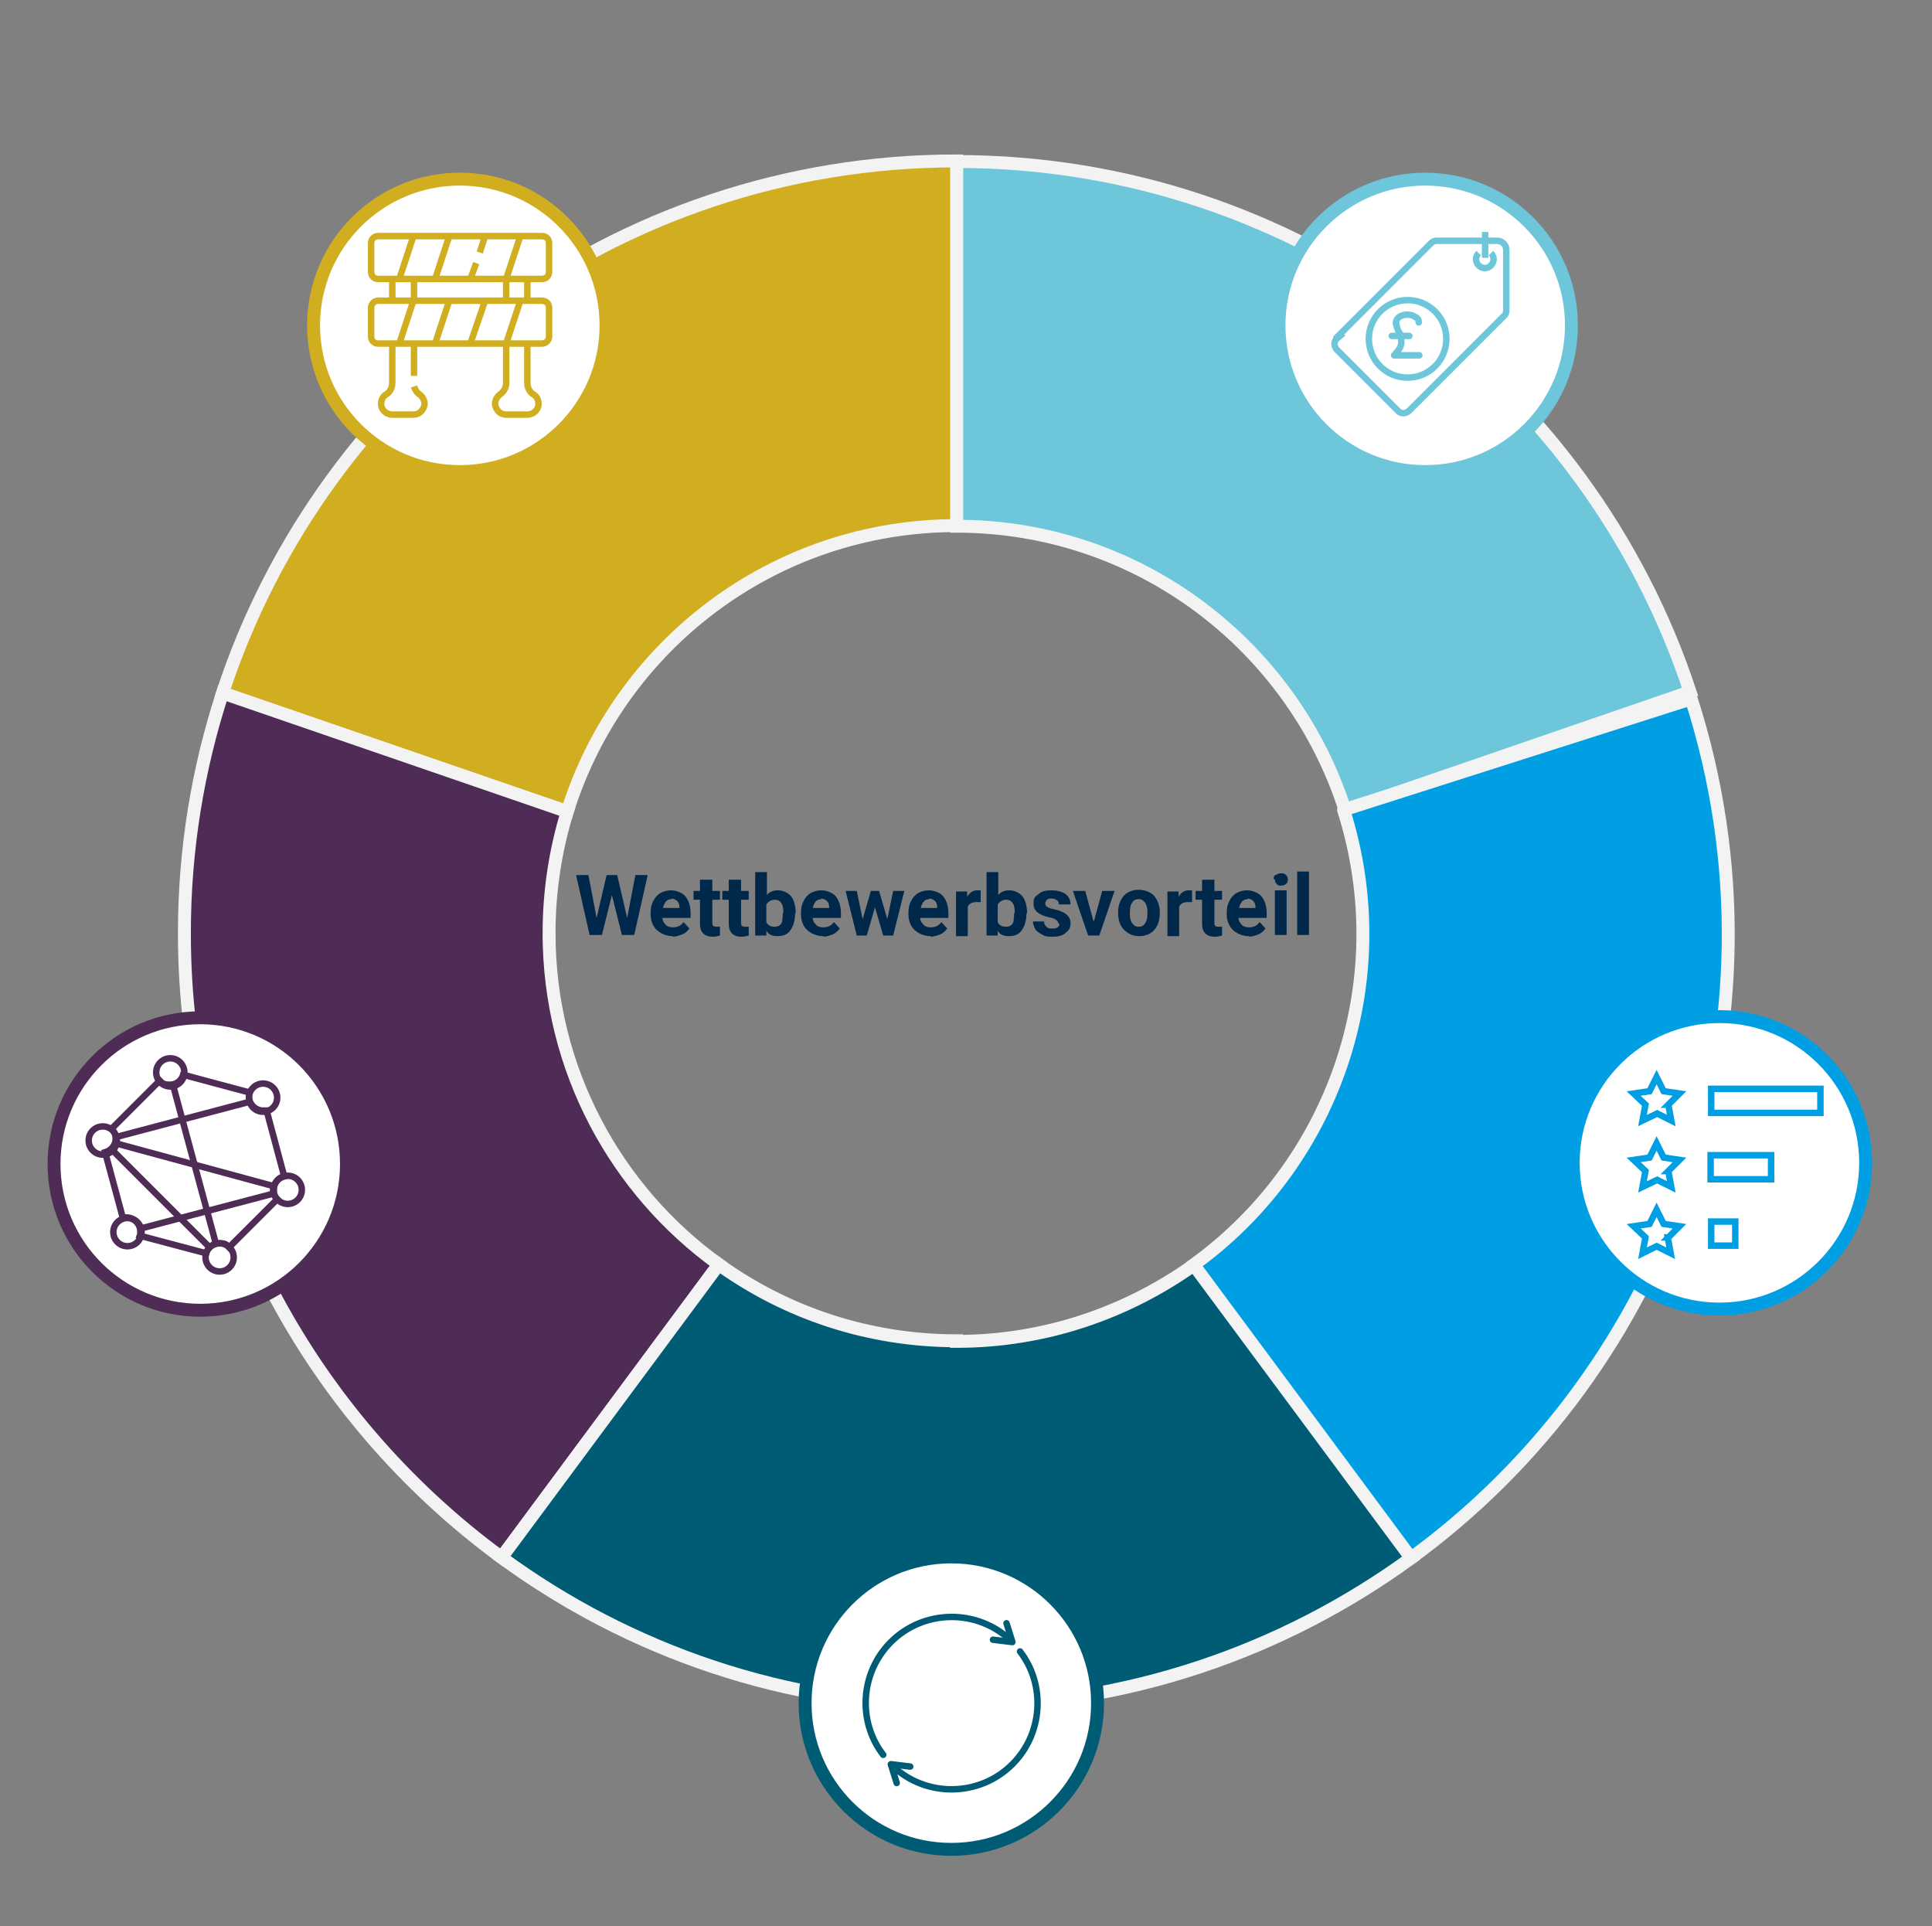 <?xml version="1.0" encoding="UTF-8"?> <svg xmlns="http://www.w3.org/2000/svg" id="a" version="1.1" viewBox="0 0 329 328"><rect x="0" y="0" width="329" height="328" fill="#808080" stroke="none"/><path d="M229.1,138l58.7-20.2c-17.3-52.5-66.7-90.3-124.9-90.3v62.1c31,0,57.3,20.4,66.2,48.5h0Z" style="fill: #6dc6d9; stroke: #f3f3f4; stroke-linecap: round; stroke-miterlimit: 10; stroke-width: 2.2px;"></path><path d="M202.9,215.7l37.1,49.8c44.7-32.4,65.8-91,48-146.5l-59.2,18.9c9.4,29.6-2,60.8-26,77.8h.1,0Z" style="fill: #009fe3; stroke: #f3f3f4; stroke-linejoin: round; stroke-width: 2.2px;"></path><path d="M162.9,89.5V27.4c-58.3,0-107.8,38-125,90.6l58.7,20.2c8.8-28.2,35.1-48.7,66.3-48.7h0Z" style="fill: #d1ae20; stroke: #f3f3f4; stroke-miterlimit: 10; stroke-width: 2.2px;"></path><path d="M93.5,158.9c0-7.2,1.1-14.2,3.1-20.7l-58.7-20.2c-4.2,12.9-6.5,26.6-6.5,40.9,0,43.7,21.3,82.3,54,106.3l37-49.9c-17.5-12.6-28.9-33.2-28.9-56.4h0Z" style="fill: #4e2c55; stroke: #f3f3f4; stroke-miterlimit: 10; stroke-width: 2.2px;"></path><path d="M162.9,228.3c-15.1,0-29.1-4.8-40.5-13l-37,49.9c21.7,15.9,48.5,25.3,77.5,25.3s55.7-9.4,77.4-25.2l-37-49.9c-11.4,8.1-25.3,13-40.4,13h0Z" style="fill: #005c74; stroke: #f3f3f4; stroke-miterlimit: 10; stroke-width: 2.2px;"></path><g style="isolation: isolate;"><path d="M106.8,156.3l1.4-7.3h2.1l-2.3,10.2h-2.1l-1.7-6.8-1.7,6.8h-2.1l-2.3-10.2h2.1l1.4,7.3,1.7-7.3h1.8l1.7,7.3h0Z" style="fill: #00284a;"></path><path d="M114.6,159.4c-1.1,0-2-.4-2.7-1s-1.1-1.6-1.1-2.7v-.2c0-.8.1-1.4.4-2s.7-1.1,1.2-1.4,1.1-.5,1.9-.5,1.9.4,2.4,1,.9,1.6.9,2.8v.9h-4.8c0,.5.3.9.6,1.2s.7.4,1.2.4c.8,0,1.4-.3,1.8-.9l1,1.1c-.3.4-.7.8-1.2,1s-1.1.4-1.7.4h.1ZM114.4,153.1c-.4,0-.7.1-1,.4-.2.3-.4.6-.5,1.1h2.8c0-.6-.1-.9-.4-1.2-.2-.2-.6-.4-1-.4h0Z" style="fill: #00284a;"></path><path d="M121.3,149.8v1.9h1.3v1.5h-1.3v3.8c0,.3,0,.5.1.6s.3.2.6.2h.6v1.5c-.4.1-.8.2-1.2.2-1.4,0-2.2-.7-2.2-2.2v-4.1h-1.1v-1.5h1.1v-1.9h2Z" style="fill: #00284a;"></path><path d="M126.2,149.8v1.9h1.3v1.5h-1.3v3.8c0,.3,0,.5.1.6s.3.2.6.2h.6v1.5c-.4.1-.8.2-1.2.2-1.4,0-2.2-.7-2.2-2.2v-4.1h-1.1v-1.5h1.1v-1.9h2Z" style="fill: #00284a;"></path><path d="M135.4,155.5c0,1.2-.3,2.2-.8,2.9s-1.2,1-2.2,1-1.5-.3-1.9-.9v.8h-1.9v-10.8h2v3.9c.5-.6,1.1-.8,1.9-.8s1.7.4,2.2,1,.8,1.7.8,2.9h0c0,.1,0,0,0,0ZM133.4,155.4c0-.8-.1-1.3-.4-1.7s-.6-.5-1.1-.5-1.1.3-1.4.8v3c.2.5.7.8,1.4.8s1.1-.3,1.3-.9c0-.3.1-.8.1-1.4h0Z" style="fill: #00284a;"></path><path d="M140.2,159.4c-1.1,0-2-.4-2.7-1s-1.1-1.6-1.1-2.7v-.2c0-.8.1-1.4.4-2s.7-1.1,1.2-1.4,1.1-.5,1.9-.5,1.9.4,2.4,1,.9,1.6.9,2.8v.9h-4.8c0,.5.3.9.6,1.2s.7.4,1.2.4c.8,0,1.4-.3,1.8-.9l1,1.1c-.3.4-.7.8-1.2,1s-1.1.4-1.7.4h.1ZM139.9,153.1c-.4,0-.7.1-1,.4-.2.3-.4.6-.5,1.1h2.8c0-.6-.1-.9-.4-1.2-.2-.2-.6-.4-1-.4h0Z" style="fill: #00284a;"></path></g><g style="isolation: isolate;"><path d="M151.1,156.5l1-4.8h1.9l-1.9,7.6h-1.7l-1.4-4.8-1.4,4.8h-1.7l-1.9-7.6h1.9l1,4.8,1.4-4.8h1.4l1.4,4.8h.1Z" style="fill: #00284a;"></path><path d="M158.5,159.4c-1.1,0-2-.4-2.7-1s-1.1-1.6-1.1-2.7v-.2c0-.8.1-1.4.4-2s.7-1.1,1.2-1.4,1.1-.5,1.9-.5,1.9.4,2.4,1,.9,1.6.9,2.8v.9h-4.8c0,.5.3.9.6,1.2s.7.4,1.2.4c.8,0,1.4-.3,1.8-.9l1,1.1c-.3.4-.7.8-1.2,1s-1.1.4-1.7.4h.1ZM158.3,153.1c-.4,0-.7.1-1,.4-.2.3-.4.6-.5,1.1h2.8c0-.6-.1-.9-.4-1.2-.2-.2-.6-.4-1-.4h0Z" style="fill: #00284a;"></path><path d="M167,153.6h-.7c-.8,0-1.3.3-1.5.8v5h-2v-7.6h1.9v.9c.4-.7,1-1.1,1.7-1.1s.4,0,.6,0v1.9h0Z" style="fill: #00284a;"></path><path d="M174.8,155.5c0,1.2-.3,2.2-.8,2.9s-1.2,1-2.2,1-1.5-.3-1.9-.9v.8h-1.9v-10.8h2v3.9c.5-.6,1.1-.8,1.9-.8s1.7.4,2.2,1,.8,1.7.8,2.9h0c0,.1,0,0,0,0ZM172.8,155.4c0-.8-.1-1.3-.4-1.7s-.6-.5-1.1-.5-1.1.3-1.4.8v3c.2.5.7.8,1.4.8s1.1-.3,1.3-.9c0-.3.1-.8.1-1.4h0Z" style="fill: #00284a;"></path><path d="M180.2,157.2c0-.2-.1-.4-.4-.6s-.6-.3-1.1-.4c-1.8-.4-2.7-1.1-2.7-2.3s.3-1.2.9-1.7,1.3-.6,2.2-.6,1.7.2,2.3.6.9,1.1.9,1.8h-2c0-.3,0-.5-.3-.7s-.5-.3-.9-.3-.6,0-.8.2-.3.4-.3.6,0,.4.3.6.6.3,1.1.4.9.2,1.3.4c1.1.4,1.6,1.1,1.6,2s-.3,1.2-.9,1.7-1.4.6-2.3.6-1.2-.1-1.7-.4-.9-.5-1.1-.9-.4-.8-.4-1.3h1.9c0,.4.1.6.4.9s.6.3,1,.3.6,0,.9-.2.3-.4.3-.6h0Z" style="fill: #00284a;"></path><path d="M186.3,156.8l1.4-5.1h2.1l-2.6,7.6h-1.9l-2.6-7.6h2.1l1.4,5.1h0Z" style="fill: #00284a;"></path><path d="M190.4,155.4c0-.7.1-1.4.4-2,.3-.6.7-1.1,1.2-1.4.6-.3,1.1-.5,1.9-.5s1.9.3,2.5.9c.6.6,1,1.5,1.1,2.6v.5c0,1.1-.3,2.1-.9,2.8-.6.7-1.5,1.1-2.6,1.1s-1.9-.4-2.6-1.1-1-1.7-1-2.9h0ZM192.4,155.5c0,.7.1,1.3.4,1.7.3.4.6.6,1.1.6s.9-.2,1.1-.6c.3-.4.4-1,.4-1.8s-.1-1.2-.4-1.7c-.3-.4-.6-.6-1.1-.6s-.9.2-1.1.6c-.3.4-.4,1-.4,1.8Z" style="fill: #00284a;"></path><path d="M203,153.6h-.7c-.8,0-1.3.3-1.5.8v5h-2v-7.6h1.9v.9c.4-.7,1-1.1,1.7-1.1s.4,0,.6,0v1.9h0Z" style="fill: #00284a;"></path><path d="M206.8,149.8v1.9h1.3v1.5h-1.3v3.8c0,.3,0,.5.1.6,0,.1.3.2.6.2h.6v1.5c-.4.1-.8.2-1.2.2-1.4,0-2.2-.7-2.2-2.2v-4.1h-1.1v-1.5h1.1v-1.9h2Z" style="fill: #00284a;"></path><path d="M212.7,159.4c-1.1,0-2-.4-2.7-1-.7-.7-1.1-1.6-1.1-2.7v-.2c0-.8.1-1.4.4-2s.7-1.1,1.2-1.4,1.1-.5,1.9-.5,1.9.4,2.4,1,.9,1.6.9,2.8v.9h-4.8c0,.5.3.9.6,1.2s.7.4,1.2.4c.8,0,1.4-.3,1.8-.9l1,1.1c-.3.4-.7.8-1.2,1s-1.1.4-1.7.4h.1ZM212.5,153.1c-.4,0-.7.1-1,.4-.2.3-.4.6-.5,1.1h2.8c0-.6-.1-.9-.4-1.2-.2-.2-.6-.4-1-.4h0Z" style="fill: #00284a;"></path><path d="M216.9,149.7c0-.3,0-.6.3-.7s.5-.3.9-.3.6,0,.9.3c.2.2.3.4.3.7s0,.6-.3.8c-.2.2-.5.3-.8.3s-.6,0-.8-.3c-.2-.2-.3-.4-.3-.8h-.1ZM219.1,159.2h-2v-7.6h2v7.6Z" style="fill: #00284a;"></path><path d="M222.9,159.2h-2v-10.8h2v10.8Z" style="fill: #00284a;"></path></g><circle cx="162" cy="290" r="24.9" style="fill: #fff; stroke: #005c74; stroke-miterlimit: 10; stroke-width: 2.2px;"></circle><circle cx="34.1" cy="198.2" r="24.9" style="fill: #fff; stroke: #4e2c55; stroke-miterlimit: 10; stroke-width: 2.2px;"></circle><circle cx="29" cy="182.6" r="2.4" style="fill: none; stroke: #4e2c55; stroke-miterlimit: 10; stroke-width: 1.1px;"></circle><circle cx="17.5" cy="194.2" r="2.4" style="fill: none; stroke: #4e2c55; stroke-miterlimit: 10; stroke-width: 1.1px;"></circle><circle cx="21.7" cy="209.8" r="2.4" style="fill: none; stroke: #4e2c55; stroke-miterlimit: 10; stroke-width: 1.1px;"></circle><circle cx="37.4" cy="214.1" r="2.4" style="fill: none; stroke: #4e2c55; stroke-miterlimit: 10; stroke-width: 1.1px;"></circle><circle cx="49" cy="202.6" r="2.4" style="fill: none; stroke: #4e2c55; stroke-miterlimit: 10; stroke-width: 1.1px;"></circle><circle cx="44.8" cy="186.9" r="2.4" style="fill: none; stroke: #4e2c55; stroke-miterlimit: 10; stroke-width: 1.1px;"></circle><line x1="19.1" y1="195.8" x2="35.8" y2="212.5" style="fill: none; stroke: #4e2c55; stroke-miterlimit: 10; stroke-width: 1.1px;"></line><line x1="23.9" y1="209.2" x2="46.7" y2="203.2" style="fill: none; stroke: #4e2c55; stroke-miterlimit: 10; stroke-width: 1.1px;"></line><line x1="29.5" y1="184.9" x2="36.8" y2="211.9" style="fill: none; stroke: #4e2c55; stroke-miterlimit: 10; stroke-width: 1.1px;"></line><line x1="19.8" y1="194.7" x2="46.7" y2="202" style="fill: none; stroke: #4e2c55; stroke-miterlimit: 10; stroke-width: 1.1px;"></line><line x1="42.5" y1="187.6" x2="19.8" y2="193.6" style="fill: none; stroke: #4e2c55; stroke-miterlimit: 10; stroke-width: 1.1px;"></line><path d="M46.6,202.6c0-1.1.7-2,1.8-2.3l-3-11.2h-.6c-1.3,0-2.4-1.1-2.4-2.4s0-.4,0-.7l-11.2-3c-.3,1-1.2,1.7-2.3,1.7s-1.3-.3-1.7-.7l-8.2,8.2c.4.4.7,1,.7,1.7,0,1.1-.8,2-1.8,2.3l3,11.1h.6c1.3,0,2.4,1.1,2.4,2.4s0,.4-.1.7l11.3,3c.3-1,1.2-1.7,2.3-1.7s1.2.3,1.6.7l8.2-8.2c-.4-.4-.7-1-.7-1.7h0Z" style="fill: none; stroke: #4e2c55; stroke-miterlimit: 10; stroke-width: 1.1px;"></path><circle cx="78.3" cy="55.4" r="24.9" style="fill: #fff; stroke: #d1ae20; stroke-miterlimit: 10; stroke-width: 2.2px;"></circle><line x1="70.5" y1="51.2" x2="70.5" y2="47.6" style="fill: none; stroke: #d1ae20; stroke-miterlimit: 10; stroke-width: 1.1px;"></line><line x1="70.5" y1="64" x2="70.5" y2="58.6" style="fill: none; stroke: #d1ae20; stroke-miterlimit: 10; stroke-width: 1.1px;"></line><path d="M66.8,58.6v6.6c0,.8-.4,1.6-1.1,2-.5.3-.8.9-.8,1.6,0,1,.9,1.8,1.9,1.8h3.6c1,0,1.8-.8,1.9-1.8,0-.6-.3-1.2-.8-1.6-.5-.3-.8-.8-1-1.4" style="fill: none; stroke: #d1ae20; stroke-miterlimit: 10; stroke-width: 1.1px;"></path><line x1="66.8" y1="47.6" x2="66.8" y2="51.2" style="fill: none; stroke: #d1ae20; stroke-miterlimit: 10; stroke-width: 1.1px;"></line><line x1="86.2" y1="51.2" x2="86.2" y2="47.6" style="fill: none; stroke: #d1ae20; stroke-miterlimit: 10; stroke-width: 1.1px;"></line><path d="M89.8,58.6v6.6c0,.8.4,1.6,1.1,2,.5.3.8.9.8,1.6,0,1-.9,1.8-1.9,1.8h-3.6c-1,0-1.8-.8-1.9-1.8,0-.6.3-1.2.8-1.6.7-.5,1.1-1.2,1.1-2v-6.6" style="fill: none; stroke: #d1ae20; stroke-miterlimit: 10; stroke-width: 1.1px;"></path><line x1="89.8" y1="47.6" x2="89.8" y2="51.2" style="fill: none; stroke: #d1ae20; stroke-miterlimit: 10; stroke-width: 1.1px;"></line><path d="M92.3,40.2h-27.9c-.7,0-1.2.5-1.2,1.2v4.9c0,.7.5,1.2,1.2,1.2h27.9c.7,0,1.2-.5,1.2-1.2v-4.9c0-.7-.5-1.2-1.2-1.2h0Z" style="fill: none; stroke: #d1ae20; stroke-miterlimit: 10; stroke-width: 1.1px;"></path><path d="M92.3,51.2h-27.9c-.7,0-1.2.6-1.2,1.2v4.9c0,.7.5,1.2,1.2,1.2h27.9c.7,0,1.2-.6,1.2-1.2v-4.9c0-.7-.5-1.2-1.2-1.2h0Z" style="fill: none; stroke: #d1ae20; stroke-miterlimit: 10; stroke-width: 1.1px;"></path><line x1="70.4" y1="40.2" x2="68" y2="47.5" style="fill: none; stroke: #d1ae20; stroke-miterlimit: 10; stroke-width: 1.1px;"></line><line x1="76.5" y1="40.2" x2="74.1" y2="47.5" style="fill: none; stroke: #d1ae20; stroke-miterlimit: 10; stroke-width: 1.1px;"></line><line x1="81.1" y1="44.8" x2="80.1" y2="47.5" style="fill: none; stroke: #d1ae20; stroke-miterlimit: 10; stroke-width: 1.1px;"></line><line x1="82.6" y1="40.2" x2="81.7" y2="43" style="fill: none; stroke: #d1ae20; stroke-miterlimit: 10; stroke-width: 1.1px;"></line><line x1="88.6" y1="40.2" x2="86.2" y2="47.5" style="fill: none; stroke: #d1ae20; stroke-miterlimit: 10; stroke-width: 1.1px;"></line><line x1="70.4" y1="51.2" x2="68" y2="58.5" style="fill: none; stroke: #d1ae20; stroke-miterlimit: 10; stroke-width: 1.1px;"></line><line x1="76.5" y1="51.2" x2="74.1" y2="58.5" style="fill: none; stroke: #d1ae20; stroke-miterlimit: 10; stroke-width: 1.1px;"></line><line x1="82.6" y1="51.2" x2="80.1" y2="58.5" style="fill: none; stroke: #d1ae20; stroke-miterlimit: 10; stroke-width: 1.1px;"></line><line x1="88.6" y1="51.2" x2="86.2" y2="58.5" style="fill: none; stroke: #d1ae20; stroke-miterlimit: 10; stroke-width: 1.1px;"></line><circle cx="242.7" cy="55.4" r="24.9" style="fill: #fff; stroke: #6dc6d9; stroke-miterlimit: 10; stroke-width: 2.2px;"></circle><g id="b"><g id="c"><g id="d"><g id="e"><path id="f" d="M240,57.2h-3" style="fill: none; stroke: #6dc6d9; stroke-linecap: round; stroke-linejoin: round; stroke-width: 1.1px;"></path></g><g id="g"><path id="h" d="M241.7,60.5h-4.3l.6-.7c.6-.8.7-1.2.6-2.1v-.6s-.8-1-.8-1.9" style="fill: none; stroke: #6dc6d9; stroke-linecap: round; stroke-linejoin: round; stroke-width: 1.1px;"></path></g><g id="i"><path id="j" d="M237.7,55.1c0-1.5,2-1.8,3-1.3s.8.6.9,1.1" style="fill: none; stroke: #6dc6d9; stroke-linecap: round; stroke-linejoin: round; stroke-width: 1.1px;"></path></g></g></g></g><path d="M227.6,57.5l16.1-16.1c.3-.3.6-.4,1-.4h10.3c.8,0,1.5.7,1.5,1.5v10.3c0,.4-.1.8-.4,1l-16.1,16.1c-.6.6-1.5.6-2,0l-10.3-10.3c-.6-.6-.6-1.5,0-2h-.1,0Z" style="fill: none; stroke: #6dc6d9; stroke-miterlimit: 10; stroke-width: 1.1px;"></path><circle cx="239.7" cy="57.7" r="6.6" style="fill: none; stroke: #6dc6d9; stroke-miterlimit: 10; stroke-width: 1.1px;"></circle><path d="M253.9,43.1c.6.6.6,1.5,0,2.1s-1.5.6-2.1,0-.6-1.5,0-2.1" style="fill: none; stroke: #6dc6d9; stroke-miterlimit: 10; stroke-width: 1.1px;"></path><line x1="252.9" y1="43.9" x2="252.9" y2="39.5" style="fill: none; stroke: #6dc6d9; stroke-miterlimit: 10; stroke-width: 1.1px;"></line><polyline points="155 300.8 151.7 300.4 152.7 303.6" style="fill: none; stroke: #005c74; stroke-linecap: round; stroke-linejoin: round; stroke-width: 1.1px;"></polyline><path d="M172.1,279.3c-5.7-5.4-14.8-5.3-20.4.3-5.2,5.2-5.7,13.5-1.3,19.2" style="fill: none; stroke: #005c74; stroke-linecap: round; stroke-linejoin: round; stroke-width: 1.1px;"></path><path d="M152,300.7c5.7,5.4,14.8,5.3,20.4-.3,5.2-5.2,5.7-13.5,1.3-19.2" style="fill: none; stroke: #005c74; stroke-linecap: round; stroke-linejoin: round; stroke-width: 1.1px;"></path><polyline points="169.1 279.2 172.4 279.6 171.4 276.4" style="fill: none; stroke: #005c74; stroke-linecap: round; stroke-linejoin: round; stroke-width: 1.1px;"></polyline><circle cx="292.8" cy="198" r="24.9" style="fill: #fff; stroke: #009fe3; stroke-miterlimit: 10; stroke-width: 2.2px;"></circle><g id="k"><g id="l"><g id="m"><g id="n"><path id="o" d="M284.1,188.1l1.9-1.9-2.7-.4-1.2-2.4-1.2,2.4-2.7.4,2,1.9-.5,2.7,2.5-1.2,2.4,1.2-.5-2.7h0Z" style="fill: none; stroke: #009fe3; stroke-miterlimit: 10; stroke-width: 1.1px;"></path></g><g id="p"><path id="q" d="M284.1,199.4l1.9-1.9-2.7-.4-1.2-2.4-1.2,2.4-2.7.4,2,1.9-.5,2.7,2.5-1.2,2.4,1.2-.5-2.7h0Z" style="fill: none; stroke: #009fe3; stroke-miterlimit: 10; stroke-width: 1.1px;"></path></g><g id="r"><path id="s" d="M284.1,210.7l1.9-1.9-2.7-.4-1.2-2.4-1.2,2.4-2.7.4,2,1.9-.5,2.7,2.4-1.2,2.4,1.2-.5-2.7h.1Z" style="fill: none; stroke: #009fe3; stroke-miterlimit: 10; stroke-width: 1.1px;"></path></g><path id="t" d="M295.5,212.1h-4.1v-4.1h4.1v4.1Z" style="fill: none; stroke: #009fe3; stroke-miterlimit: 10; stroke-width: 1.1px;"></path><path id="u" d="M310,189.5h-18.6v-4.1h18.6v4.1Z" style="fill: none; stroke: #009fe3; stroke-miterlimit: 10; stroke-width: 1.1px;"></path></g></g><path id="v" d="M301.6,200.8h-10.3v-4.1h10.3v4.1Z" style="fill: none; stroke: #009fe3; stroke-miterlimit: 10; stroke-width: 1.1px;"></path></g></svg> 